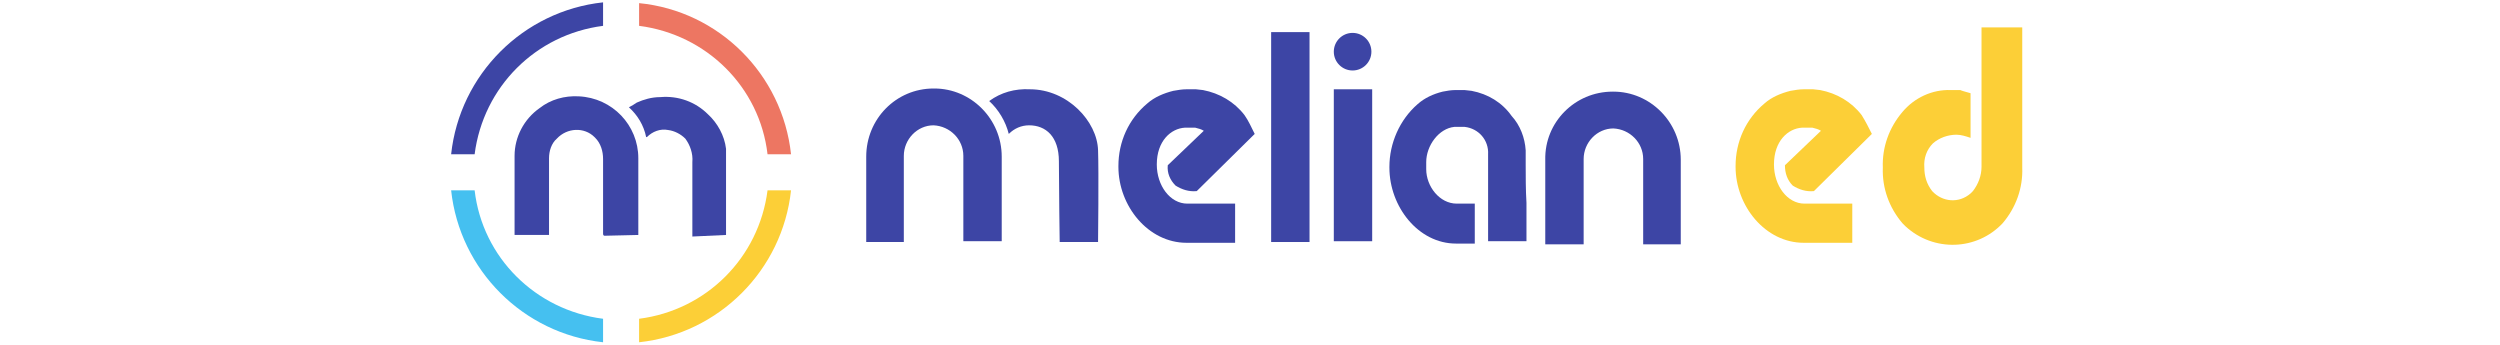 <?xml version="1.0" encoding="utf-8"?>
<!-- Generator: Adobe Illustrator 24.1.3, SVG Export Plug-In . SVG Version: 6.00 Build 0)  -->
<svg version="1.1" id="Layer_1" xmlns="http://www.w3.org/2000/svg" xmlns:xlink="http://www.w3.org/1999/xlink" x="0px" y="0px"
	 viewBox="0 0 319.2 44" style="enable-background:new 0 0 319.2 44;" xml:space="preserve">
<style type="text/css">
	.st0{fill:#EC7662;}
	.st1{fill:#3D45A5;}
	.st2{fill:#ED7662;}
	.st3{fill:#45C0F0;}
	.st4{fill:#FCCF37;}
</style>
<path class="st4" d="M251.6,11.9v5.7c-0.6-0.2-1.2-0.4-1.8-0.4c-1.1,0-2.2,0.4-3,1.1c-0.8,0.8-1.2,1.9-1.1,3.1c0,1.1,0.3,2.1,1,3
	c1.3,1.4,3.4,1.6,4.9,0.3c0.1-0.1,0.2-0.2,0.3-0.3c0.7-0.9,1.1-2,1.1-3.1V3.5h5.2v17.9c0.1,2.6-0.8,5.1-2.5,7.1
	c-3.3,3.5-8.8,3.7-12.4,0.4c-0.1-0.1-0.3-0.3-0.4-0.4c-1.7-2-2.6-4.5-2.5-7.1c-0.1-2.6,0.8-5.1,2.5-7.1c1.5-1.8,3.8-2.9,6.2-2.8
	c0.4,0,0.8,0,1.2,0C250.5,11.6,250.9,11.7,251.6,11.9z"/>
<path class="st4" d="M231.6,24.4l7.4-7.3c-0.4-0.8-0.8-1.6-1.3-2.4c-1.3-1.7-3.2-2.8-5.3-3.2l-0.9-0.1c-0.3,0-0.6,0-1,0h-0.2
	c-0.6,0-1.1,0.1-1.7,0.2c-1.2,0.3-2.4,0.8-3.3,1.6c-2.4,2-3.7,4.9-3.7,8v0.1c0,5,3.8,9.7,8.7,9.7h6.2V26h-6.1c-2.2,0-3.9-2.3-3.9-5
	c0-3,1.8-4.6,3.6-4.7c0.4,0,0.9,0,1.3,0c0.4,0.1,0.8,0.2,1.1,0.4l-4.6,4.4c0,1,0.3,1.9,1,2.6C229.7,24.2,230.6,24.5,231.6,24.4z"/>
<path class="st1" d="M77,3.3v-3C66.8,1.4,58.7,9.5,57.6,19.7h3C61.7,11.1,68.4,4.4,77,3.3z"/>
<path class="st2" d="M81.6,3.3c8.6,1.1,15.4,7.8,16.4,16.4h3C99.9,9.5,91.8,1.4,81.6,0.4V3.3z"/>
<path class="st3" d="M77,40.7c-8.6-1.1-15.4-7.8-16.4-16.4h-3c1.1,10.2,9.2,18.3,19.4,19.4V40.7z"/>
<path class="st4" d="M81.6,40.7v3c10.2-1.1,18.3-9.2,19.4-19.4h-3C96.9,32.9,90.2,39.6,81.6,40.7z"/>
<path class="st1" d="M152.8,24.4l7.4-7.3c-0.4-0.8-0.8-1.7-1.3-2.4c-1.3-1.7-3.2-2.8-5.3-3.2l-0.9-0.1c-0.3,0-0.6,0-1,0h-0.2
	c-0.6,0-1.1,0.1-1.7,0.2c-1.2,0.3-2.4,0.8-3.3,1.6c-2.4,2-3.7,4.9-3.7,8v0.1c0,5,3.8,9.7,8.7,9.7h6.2V26h-6.1c-2.2,0-3.9-2.3-3.9-5
	c0-3,1.8-4.6,3.6-4.7c0.4,0,0.9,0,1.3,0c0.4,0.1,0.8,0.2,1.1,0.4l-4.6,4.4c-0.1,1,0.3,1.9,1,2.6C150.9,24.2,151.8,24.5,152.8,24.4z"
	/>
<path class="st1" d="M110.5,30.9h4.9V19.9c0-2.1,1.7-3.9,3.8-3.9l0,0c2.1,0.1,3.8,1.8,3.8,3.9v10.9h4.9V20c0-4.8-3.9-8.7-8.6-8.7
	h-0.1c-4.8,0-8.6,3.9-8.6,8.7V30.9z"/>
<path class="st1" d="M131.5,11.4L131.5,11.4c-1.9-0.1-3.7,0.4-5.2,1.5c1.2,1.1,2.1,2.6,2.5,4.2c0.7-0.7,1.6-1.1,2.6-1.1l0,0
	c2.1,0,3.8,1.4,3.8,4.6s0.1,10.3,0.1,10.3h4.9c0,0,0.1-9,0-11.7C140.1,15.5,136.3,11.4,131.5,11.4z"/>
<rect x="162.3" y="4.1" class="st1" width="4.9" height="26.8"/>
<path class="st1" d="M197.3,31.2h4.9V20.3c0-2.1,1.7-3.9,3.8-3.9l0,0c2.1,0.1,3.8,1.8,3.8,3.9v10.9h4.8V20.4c0-4.8-3.9-8.7-8.6-8.7
	h-0.1c-4.8,0-8.7,3.9-8.6,8.7L197.3,31.2z"/>
<path class="st1" d="M194.8,21v-1.1c0-0.2,0-0.4,0-0.7c-0.1-1.6-0.7-3.2-1.8-4.4c-1.2-1.7-3-2.8-5.1-3.2l-0.9-0.1c-0.3,0-0.6,0-1,0
	h-0.2c-0.5,0-1.1,0.1-1.6,0.2c-1.2,0.3-2.3,0.8-3.2,1.6c-2.3,2-3.6,5-3.6,8v0.1c0,5,3.7,9.7,8.5,9.7h2.4V26H186
	c-2.2,0-3.9-2.2-3.9-4.4v-0.9c0-2.1,1.6-4.3,3.6-4.5c0.4,0,0.9,0,1.3,0c1.8,0.2,3.1,1.7,3,3.5c0,0,0,0,0,0c0,1.4,0,11.1,0,11.1h4.9
	v-4.9l0,0C194.8,24.3,194.8,22.4,194.8,21z"/>
<rect x="170.3" y="11.4" class="st1" width="4.9" height="19.4"/>
<circle class="st1" cx="172.7" cy="6.6" r="2.4"/>
<g>
	<path class="st1" d="M81.5,30c0-0.1,0-0.1,0-0.2v-9.6c0-4.2-3.3-7.7-7.6-7.9c-1.8-0.1-3.6,0.4-5,1.5c-2,1.4-3.2,3.7-3.2,6.1
		c0,3.2,0,6.5,0,9.7V30h4.4v-0.3c0-3.2,0-6.3,0-9.5c0-0.9,0.3-1.9,1-2.5c1.3-1.4,3.5-1.5,4.8-0.2c0,0,0.1,0.1,0.1,0.1
		c0.7,0.7,1,1.7,1,2.7v9.5c0,0.1,0,0.3,0.2,0.3L81.5,30L81.5,30z"/>
	<path class="st1" d="M92.7,30v-0.5c0-0.6,0-1.2,0-1.8c0-2.4,0-4.9,0-7.3c0-0.5,0-0.9,0-1.4c-0.2-1.7-1.1-3.3-2.3-4.4
		c-1.6-1.6-3.8-2.4-6.1-2.2c-1.1,0-2.1,0.3-3,0.7c-0.3,0.2-0.6,0.4-1,0.6c1.1,1,1.9,2.3,2.2,3.8l0.1,0c0.7-0.7,1.7-1.1,2.7-0.9
		c0.8,0.1,1.6,0.5,2.2,1.1c0.6,0.8,1,1.9,0.9,3c0,1.4,0,2.8,0,4.2c0,1.6,0,3.2,0,4.9c0,0.1,0,0.2,0,0.4L92.7,30z"/>
</g>
</svg>
